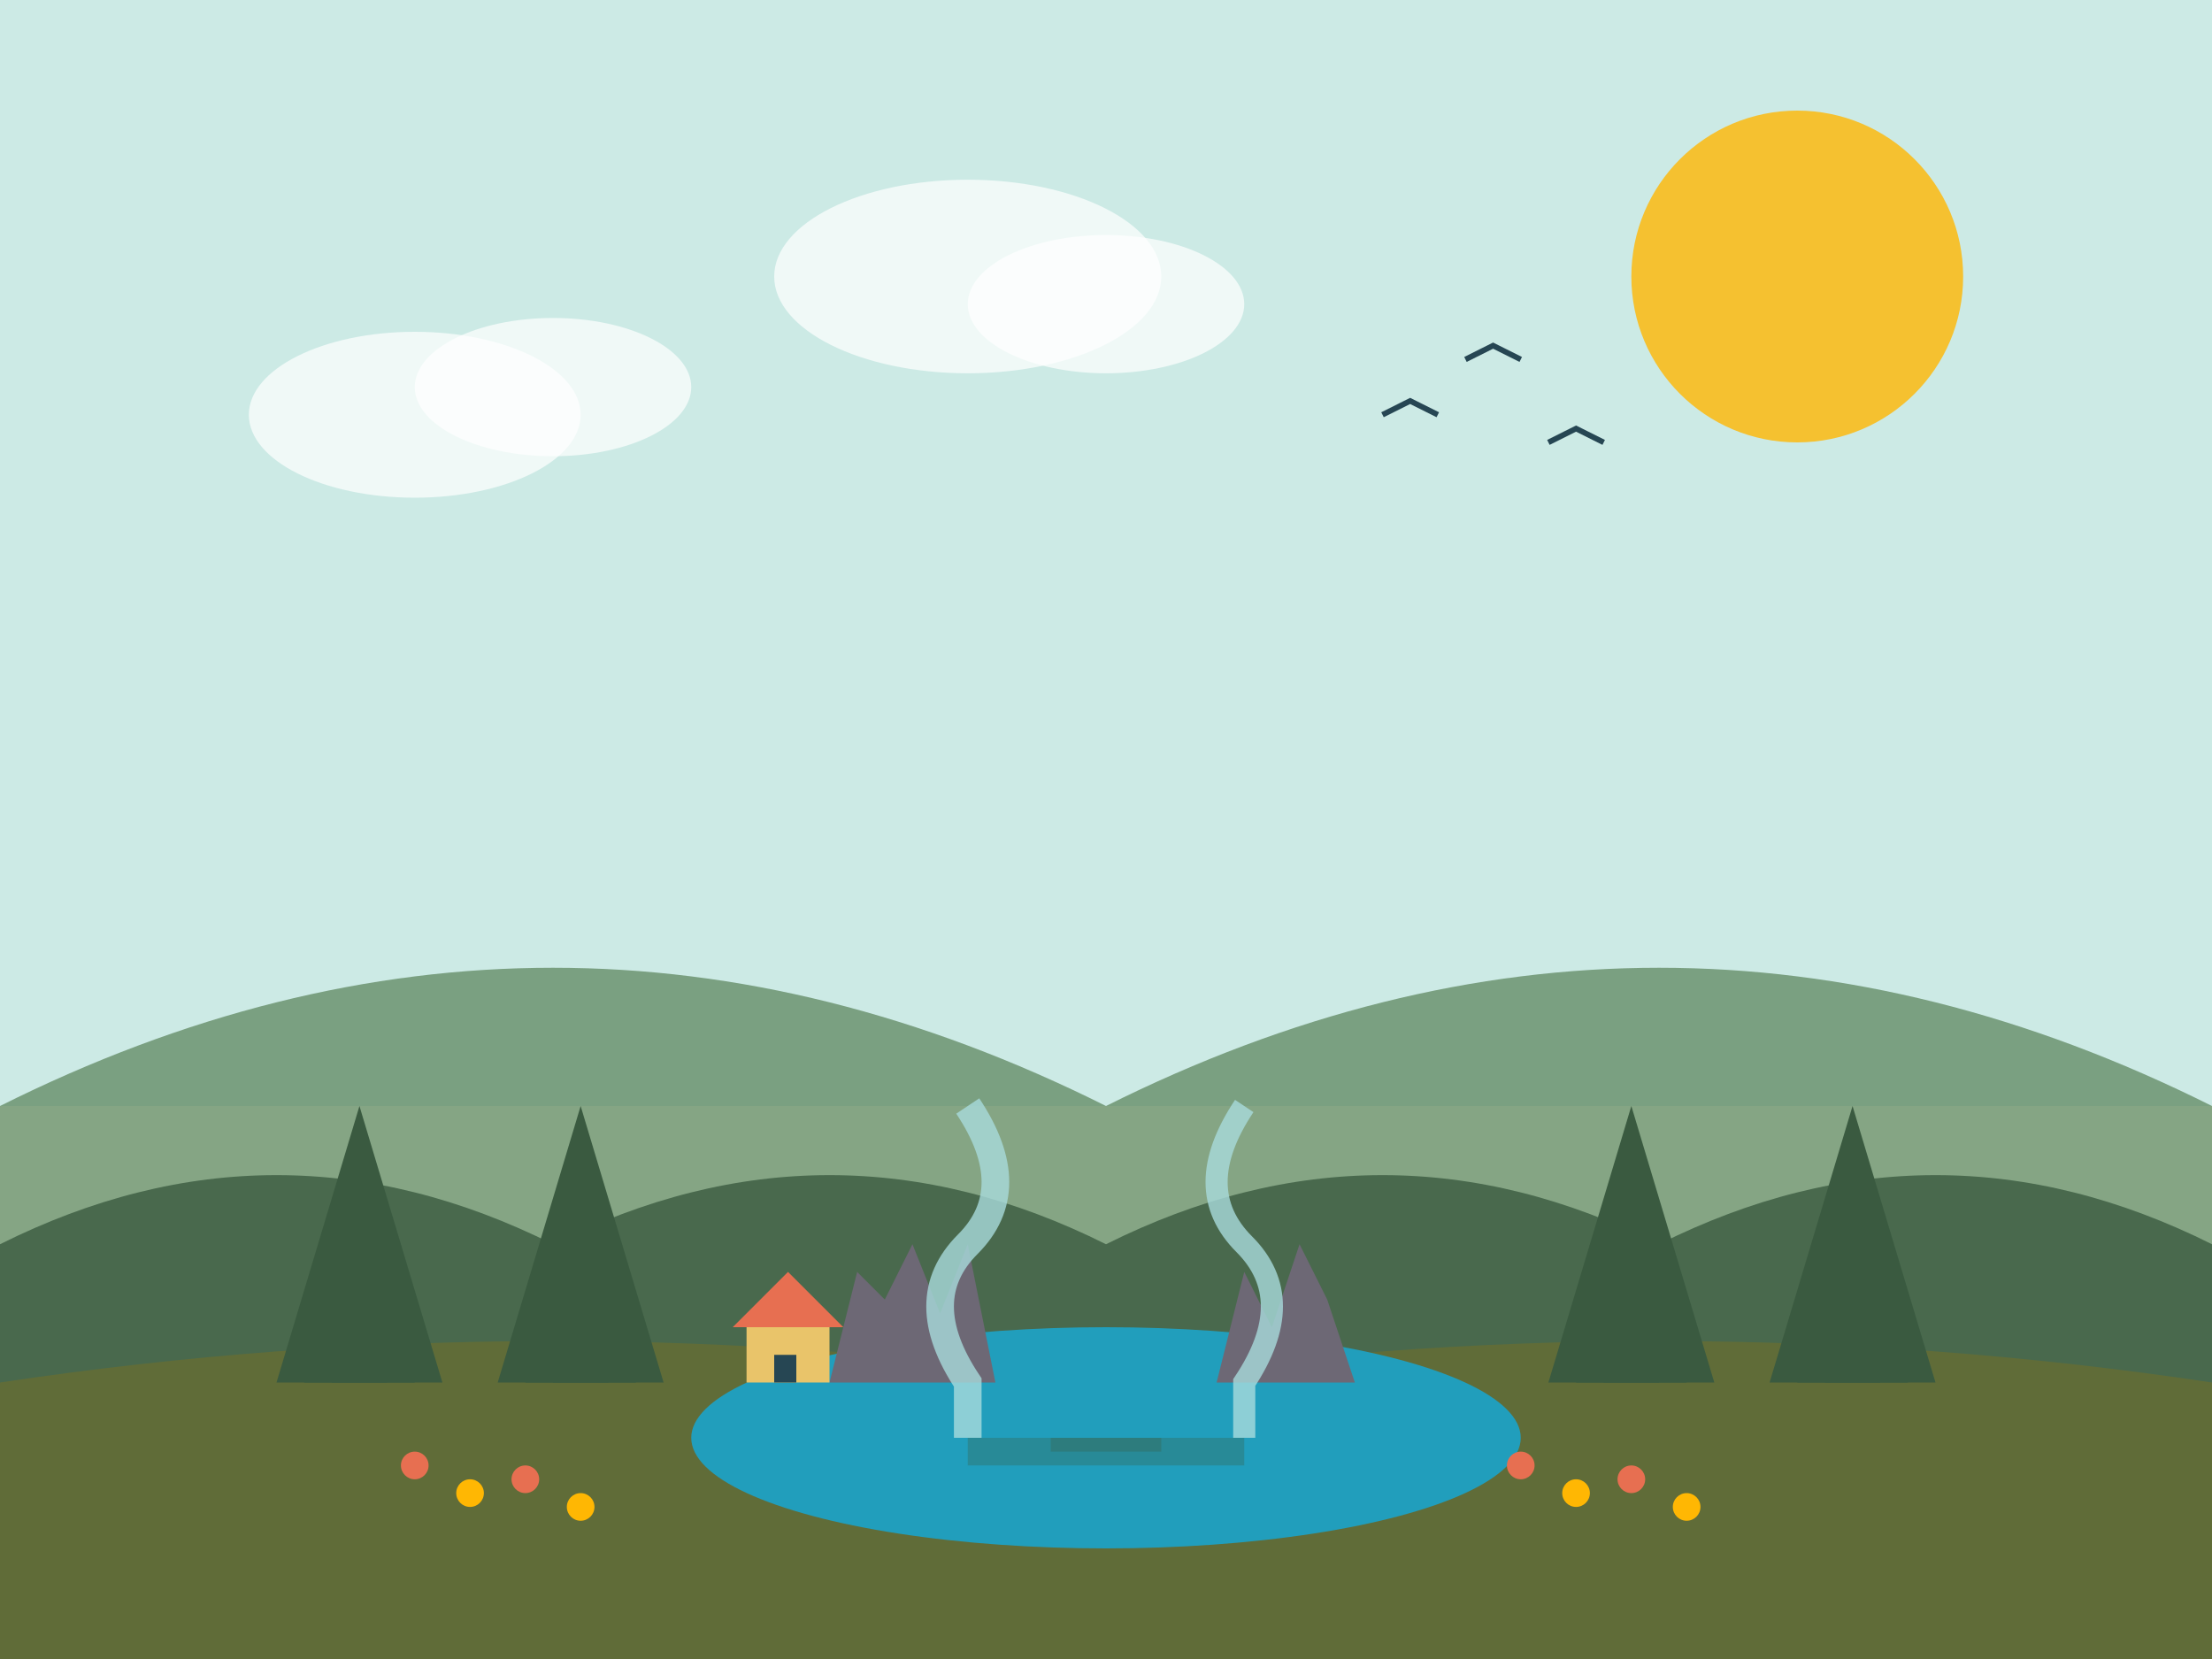<svg xmlns="http://www.w3.org/2000/svg" viewBox="0 0 800 600" width="800" height="600">
  <!-- Background -->
  <rect width="800" height="600" fill="#f1faee"/>
  
  <!-- Sky -->
  <rect width="800" height="400" fill="#a8dadc" opacity="0.5"/>
  
  <!-- Rolling hills in background -->
  <path d="M0,400 Q200,300 400,400 Q600,300 800,400 L800,600 L0,600 Z" fill="#588157" opacity="0.7"/>
  
  <!-- Middle ground hills -->
  <path d="M0,450 Q100,400 200,450 Q300,400 400,450 Q500,400 600,450 Q700,400 800,450 L800,600 L0,600 Z" fill="#3a5a40" opacity="0.8"/>
  
  <!-- Foreground meadow -->
  <path d="M0,500 Q200,470 400,500 Q600,470 800,500 L800,600 L0,600 Z" fill="#606c38"/>
  
  <!-- Šumava forest - pine trees -->
  <!-- Left cluster -->
  <path d="M100,500 L130,400 L160,500" fill="#3a5a40"/>
  <path d="M110,500 L130,420 L150,500" fill="#3a5a40"/>
  <path d="M120,500 L130,440 L140,500" fill="#3a5a40"/>
  
  <path d="M180,500 L210,400 L240,500" fill="#3a5a40"/>
  <path d="M190,500 L210,420 L230,500" fill="#3a5a40"/>
  <path d="M200,500 L210,440 L220,500" fill="#3a5a40"/>
  
  <!-- Right cluster -->
  <path d="M560,500 L590,400 L620,500" fill="#3a5a40"/>
  <path d="M570,500 L590,420 L610,500" fill="#3a5a40"/>
  <path d="M580,500 L590,440 L600,500" fill="#3a5a40"/>
  
  <path d="M640,500 L670,400 L700,500" fill="#3a5a40"/>
  <path d="M650,500 L670,420 L690,500" fill="#3a5a40"/>
  <path d="M660,500 L670,440 L680,500" fill="#3a5a40"/>
  
  <!-- Forest Lake (Černé jezero) -->
  <ellipse cx="400" cy="520" rx="150" ry="40" fill="#219ebc"/>
  
  <!-- Lake reflections -->
  <path d="M350,520 L350,530 L450,530 L450,520" fill="#3a5a40" opacity="0.3"/>
  <path d="M380,520 L380,525 L420,525 L420,520" fill="#3a5a40" opacity="0.3"/>
  
  <!-- Large rock formations -->
  <path d="M300,500 L310,460 L320,470 L330,450 L340,475 L350,450 L360,500" fill="#6d6875"/>
  <path d="M440,500 L450,460 L460,480 L470,450 L480,470 L490,500" fill="#6d6875"/>
  
  <!-- Mountain stream -->
  <path d="M350,400 Q370,430 350,450 Q330,470 350,500 L350,520" fill="none" stroke="#a8dadc" stroke-width="10" opacity="0.8"/>
  <path d="M450,400 Q430,430 450,450 Q470,470 450,500 L450,520" fill="none" stroke="#a8dadc" stroke-width="8" opacity="0.8"/>
  
  <!-- Wildflowers -->
  <circle cx="150" cy="530" r="5" fill="#e76f51"/>
  <circle cx="170" cy="540" r="5" fill="#ffb703"/>
  <circle cx="190" cy="535" r="5" fill="#e76f51"/>
  <circle cx="210" cy="545" r="5" fill="#ffb703"/>
  
  <circle cx="550" cy="530" r="5" fill="#e76f51"/>
  <circle cx="570" cy="540" r="5" fill="#ffb703"/>
  <circle cx="590" cy="535" r="5" fill="#e76f51"/>
  <circle cx="610" cy="545" r="5" fill="#ffb703"/>
  
  <!-- Small mountain cabin -->
  <rect x="270" y="480" width="30" height="20" fill="#e9c46a"/>
  <path d="M265,480 L285,460 L305,480" fill="#e76f51"/>
  <rect x="280" y="490" width="8" height="10" fill="#264653"/>
  
  <!-- Sun -->
  <circle cx="650" cy="100" r="60" fill="#ffb703" opacity="0.8"/>
  
  <!-- Clouds -->
  <ellipse cx="150" cy="150" rx="60" ry="30" fill="white" opacity="0.7"/>
  <ellipse cx="200" cy="140" rx="50" ry="25" fill="white" opacity="0.7"/>
  <ellipse cx="350" cy="100" rx="70" ry="35" fill="white" opacity="0.7"/>
  <ellipse cx="400" cy="110" rx="50" ry="25" fill="white" opacity="0.7"/>
  
  <!-- Birds in flight -->
  <path d="M500,150 L510,145 L520,150" fill="none" stroke="#264653" stroke-width="2"/>
  <path d="M530,130 L540,125 L550,130" fill="none" stroke="#264653" stroke-width="2"/>
  <path d="M560,160 L570,155 L580,160" fill="none" stroke="#264653" stroke-width="2"/>
</svg>
